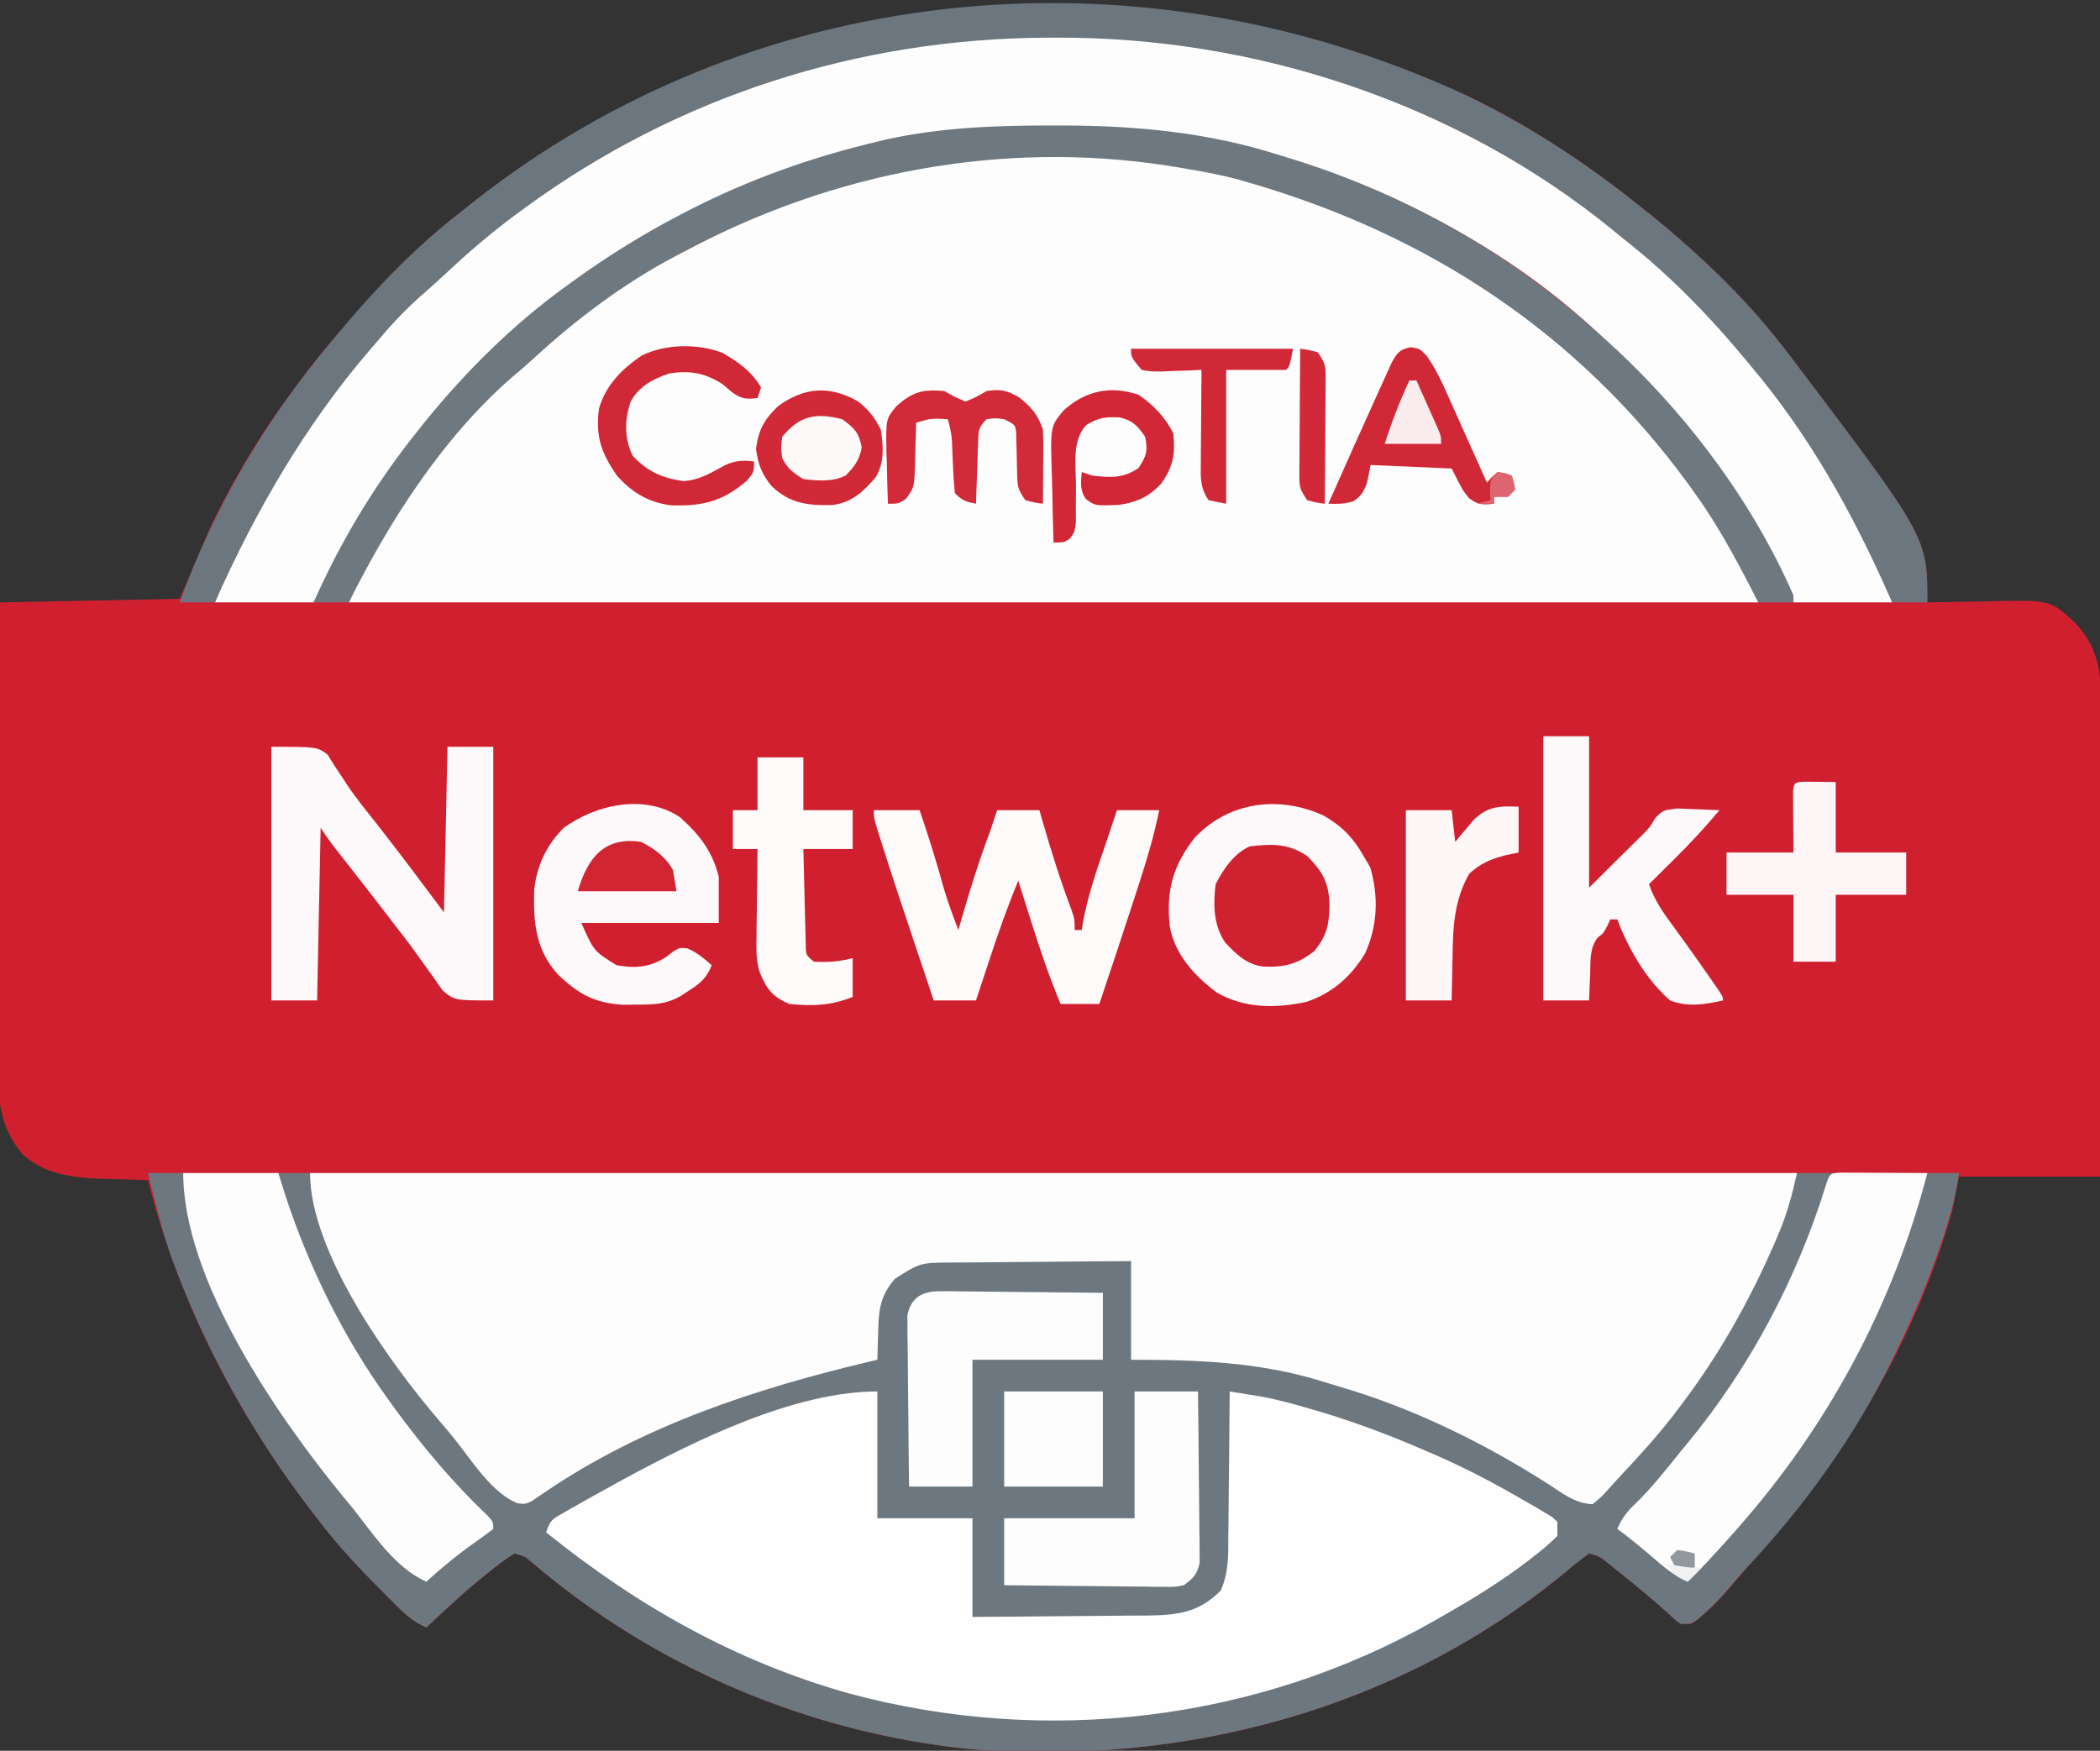 <?xml version="1.0" encoding="UTF-8"?>
<svg version="1.1" xmlns="http://www.w3.org/2000/svg" width="596" height="497">
<rect width="100%" height="100%" fill="#333333" stroke="none"/>
<path d="M0 0 C0.797 0.389 1.595 0.778 2.417 1.179 C19.513 9.615 35.174 20.044 50 32 C50.985 32.78 51.97 33.56 52.984 34.363 C67.22 45.98 81.021 59.232 92 74 C92.872 75.143 93.745 76.287 94.617 77.43 C131 125.586 131 125.586 131 144 C131.892 143.979 132.784 143.958 133.703 143.937 C137.052 143.868 140.401 143.818 143.75 143.78 C145.192 143.76 146.635 143.733 148.076 143.698 C165.879 143.279 165.879 143.279 172.836 149.692 C180.36 157.611 180.427 165.667 180.341 176.105 C180.34 177.535 180.34 178.964 180.342 180.394 C180.343 184.259 180.325 188.124 180.304 191.989 C180.285 196.035 180.284 200.08 180.28 204.125 C180.271 211.778 180.246 219.431 180.216 227.085 C180.182 235.8 180.166 244.516 180.151 253.232 C180.12 271.155 180.065 289.077 180 307 C166.8 307 153.6 307 140 307 C139.34 310.3 138.68 313.6 138 317 C127.27 354.725 106.348 388.927 80.055 417.723 C78.294 419.674 76.608 421.66 74.938 423.688 C71.692 427.495 68.104 431.121 64 434 C60.454 434 60.222 433.588 57.75 431.25 C53.68 427.553 49.47 424.07 45.188 420.625 C44.529 420.089 43.871 419.553 43.192 419.001 C42.566 418.498 41.939 417.995 41.293 417.477 C40.731 417.024 40.169 416.571 39.591 416.104 C37.873 414.802 37.873 414.802 35 414 C32.625 415.696 30.459 417.419 28.25 419.312 C-18.948 458.332 -80.084 474.453 -140.629 469.531 C-186.297 464.926 -229.92 446.464 -264.793 416.715 C-266.974 414.824 -266.974 414.824 -270 414 C-272.131 415.337 -273.991 416.678 -275.938 418.25 C-276.504 418.696 -277.07 419.142 -277.653 419.601 C-283.705 424.435 -289.381 429.675 -295 435 C-298.287 433.561 -300.477 431.78 -303.012 429.254 C-303.765 428.505 -304.518 427.756 -305.295 426.984 C-306.084 426.185 -306.874 425.386 -307.688 424.562 C-308.906 423.334 -308.906 423.334 -310.149 422.081 C-315.826 416.305 -321.132 410.482 -326 404 C-326.402 403.48 -326.803 402.96 -327.217 402.424 C-348.842 374.427 -365.344 342.38 -374 308 C-374.619 307.985 -375.239 307.971 -375.877 307.956 C-378.731 307.881 -381.584 307.784 -384.438 307.688 C-385.411 307.665 -386.385 307.642 -387.389 307.619 C-395.359 307.326 -403.59 306.323 -409.663 300.607 C-416.251 292.686 -416.706 284.475 -416.568 274.554 C-416.566 273.124 -416.567 271.694 -416.57 270.264 C-416.571 266.411 -416.542 262.559 -416.507 258.706 C-416.476 254.669 -416.473 250.632 -416.467 246.595 C-416.451 238.963 -416.41 231.331 -416.36 223.699 C-416.304 215.005 -416.277 206.311 -416.252 197.617 C-416.199 179.744 -416.108 161.872 -416 144 C-390.755 143.505 -390.755 143.505 -365 143 C-362.03 136.07 -359.06 129.14 -356 122 C-354.097 118.154 -352.215 114.417 -350.125 110.688 C-349.623 109.781 -349.121 108.874 -348.604 107.94 C-343.907 99.591 -338.688 91.701 -333 84 C-332.569 83.414 -332.139 82.828 -331.695 82.224 C-326.806 75.61 -321.651 69.311 -316.074 63.258 C-314.21 61.228 -312.412 59.16 -310.625 57.062 C-302.828 48.151 -294.326 40.281 -285 33 C-284.092 32.277 -284.092 32.277 -283.165 31.54 C-206.627 -29.346 -99.585 -44.838 0 0 Z " fill="#D02030" transform="translate(416,27)"/>
<path d="M0 0 C169.62 0 339.24 0 514 0 C513.071 6.504 511.573 12.013 509.5 18.188 C509.145 19.244 508.791 20.3 508.426 21.389 C504.926 31.578 500.729 41.327 496 51 C495.654 51.717 495.308 52.433 494.951 53.172 C484.361 74.875 470.03 94.723 453.508 112.281 C451.745 114.192 450.079 116.094 448.438 118.102 C446.357 120.576 444.293 122.741 441.875 124.875 C441.212 125.471 440.55 126.066 439.867 126.68 C438 128 438 128 435 128 C433.484 126.891 433.484 126.891 431.75 125.25 C427.68 121.553 423.47 118.07 419.188 114.625 C418.529 114.089 417.871 113.553 417.192 113.001 C416.566 112.498 415.939 111.995 415.293 111.477 C414.731 111.024 414.169 110.571 413.591 110.104 C411.873 108.802 411.873 108.802 409 108 C406.625 109.696 404.459 111.419 402.25 113.312 C355.052 152.332 293.916 168.453 233.371 163.531 C187.703 158.926 144.08 140.464 109.207 110.715 C107.026 108.824 107.026 108.824 104 108 C101.869 109.337 100.009 110.678 98.062 112.25 C97.496 112.696 96.93 113.142 96.347 113.601 C90.295 118.435 84.619 123.675 79 129 C75.713 127.561 73.523 125.78 70.988 123.254 C70.235 122.505 69.482 121.756 68.705 120.984 C67.916 120.185 67.126 119.386 66.312 118.562 C65.5 117.744 64.688 116.925 63.851 116.081 C58.174 110.305 52.868 104.482 48 98 C47.598 97.48 47.197 96.96 46.783 96.424 C30.591 75.46 17.484 52.382 8.062 27.625 C7.709 26.7 7.355 25.774 6.991 24.821 C3.98 16.597 2.159 8.634 0 0 Z " fill="#6D777F" transform="translate(42,333)"/>
<path d="M0 0 C1.885 0.009 1.885 0.009 3.808 0.018 C12.829 0.114 21.668 0.594 30.587 1.947 C32.655 2.255 34.726 2.514 36.801 2.77 C89.352 9.797 141.599 40.723 174.355 82.23 C201.625 118.512 201.625 118.512 201.625 127.25 C69.625 127.25 -62.375 127.25 -198.375 127.25 C-190.121 107.99 -178.279 90.853 -164.375 75.25 C-163.927 74.74 -163.478 74.23 -163.016 73.704 C-140.42 48.04 -111.307 27.585 -79.375 15.25 C-78.216 14.773 -77.057 14.296 -75.863 13.805 C-66.274 10.019 -56.357 7.712 -46.312 5.5 C-45.644 5.351 -44.976 5.202 -44.288 5.049 C-29.566 1.798 -15.121 -0.119 0 0 Z " fill="#FEFDFD" transform="translate(297.375,43.75)"/>
<path d="M0 0 C139.26 0 278.52 0 422 0 C420.58 6.391 419.106 11.841 416.562 17.75 C416.215 18.56 415.868 19.37 415.511 20.205 C408.335 36.619 399.843 51.736 389 66 C388.291 66.941 387.582 67.882 386.852 68.852 C382.385 74.594 377.52 79.973 372.547 85.277 C371.054 86.873 369.578 88.484 368.141 90.129 C366.625 91.812 366.625 91.812 364 94 C359.19 93.822 355.637 91.07 351.75 88.5 C333.324 76.7 313.181 66.765 292.125 60.625 C290.598 60.176 289.076 59.709 287.558 59.23 C269.384 53.566 251.858 53.023 233 53 C233 43.76 233 34.52 233 25 C225.157 25.047 217.315 25.097 209.472 25.184 C205.82 25.223 202.167 25.256 198.515 25.271 C194.994 25.286 191.473 25.321 187.952 25.368 C185.962 25.39 183.971 25.392 181.98 25.394 C173.165 25.46 173.165 25.46 166 30 C161.835 34.822 161.364 38.77 161.25 44.875 C161.22 45.659 161.191 46.443 161.16 47.25 C161.09 49.166 161.043 51.083 161 53 C160.257 53.175 159.513 53.351 158.747 53.531 C126.401 61.224 94.616 71.614 66.84 90.466 C66.141 90.933 65.443 91.401 64.723 91.883 C64.103 92.312 63.483 92.742 62.844 93.184 C61 94 61 94 58.895 93.737 C51.685 90.932 45.917 81.655 41.238 75.789 C39.809 74.008 38.35 72.25 36.855 70.523 C22.674 54.016 0 22.561 0 0 Z " fill="#FEFDFD" transform="translate(88,333)"/>
<path d="M0 0 C10.091 9.105 19.466 18.51 27.871 29.211 C28.663 30.197 29.454 31.183 30.27 32.199 C65.871 77.291 65.871 77.291 65.871 95.211 C56.631 95.211 47.391 95.211 37.871 95.211 C36.097 91.725 34.324 88.24 32.496 84.648 C27.528 75.049 22.246 65.939 15.871 57.211 C15.456 56.642 15.041 56.073 14.614 55.487 C9.724 48.845 4.538 42.534 -1.059 36.469 C-2.913 34.446 -4.679 32.376 -6.441 30.273 C-36.321 -3.758 -83.807 -28.168 -128.129 -35.789 C-128.847 -35.924 -129.565 -36.06 -130.305 -36.199 C-188.323 -46.864 -250.537 -34.484 -299.371 -1.406 C-320.888 13.478 -340.749 30.929 -356.129 52.211 C-356.905 53.277 -357.681 54.343 -358.48 55.441 C-367.452 68.098 -374.94 81.487 -382.129 95.211 C-391.369 95.211 -400.609 95.211 -410.129 95.211 C-407.055 87.218 -404.155 79.71 -400.191 72.211 C-399.726 71.328 -399.261 70.445 -398.781 69.535 C-388.705 50.84 -376.177 33.386 -361.645 17.914 C-359.588 15.705 -357.628 13.461 -355.691 11.148 C-316.959 -33.261 -253.018 -61.453 -195.062 -65.578 C-122.507 -69.47 -54.633 -48.864 0 0 Z " fill="#FDFDFD" transform="translate(471.129,75.789)"/>
<path d="M0 0 C0 11.88 0 23.76 0 36 C8.91 36 17.82 36 27 36 C27 45.24 27 54.48 27 64 C34.679 63.953 42.356 63.903 50.034 63.816 C53.61 63.777 57.185 63.745 60.762 63.729 C64.211 63.714 67.661 63.679 71.11 63.632 C73.055 63.61 75 63.608 76.946 63.606 C85.486 63.465 91.342 62.697 97.462 56.511 C99.741 51.309 99.603 46.444 99.609 40.82 C99.626 39.652 99.642 38.485 99.659 37.281 C99.708 33.562 99.729 29.844 99.75 26.125 C99.778 23.599 99.808 21.073 99.84 18.547 C99.914 12.365 99.965 6.183 100 0 C101.881 0.3 103.762 0.604 105.643 0.91 C106.69 1.079 107.737 1.247 108.817 1.421 C113.809 2.329 118.639 3.685 123.5 5.125 C124.534 5.43 125.568 5.735 126.633 6.049 C136.688 9.09 146.374 12.809 156 17 C156.722 17.31 157.444 17.62 158.188 17.94 C167.13 21.819 175.644 26.34 184.062 31.25 C184.951 31.758 185.839 32.265 186.754 32.788 C187.976 33.519 187.976 33.519 189.223 34.266 C189.952 34.696 190.682 35.127 191.434 35.571 C192.209 36.279 192.209 36.279 193 37 C193 38.32 193 39.64 193 41 C190.922 43.063 188.933 44.79 186.625 46.562 C185.617 47.349 185.617 47.349 184.589 48.152 C176.796 54.104 168.517 59.161 160 64 C159.247 64.431 158.495 64.861 157.719 65.305 C107.442 93.757 47.582 100.707 -8.043 85.727 C-40.311 76.612 -68.015 60.937 -94 40 C-92.847 36.54 -92.342 36.318 -89.309 34.582 C-88.538 34.137 -87.767 33.691 -86.972 33.232 C-86.136 32.764 -85.299 32.295 -84.438 31.812 C-83.573 31.323 -82.708 30.833 -81.817 30.328 C-79.22 28.869 -76.613 27.43 -74 26 C-73.319 25.626 -72.638 25.253 -71.937 24.868 C-51.662 13.895 -23.612 0 0 0 Z " fill="#FEFEFE" transform="translate(249,395)"/>
<path d="M0 0 C0.797 0.389 1.595 0.778 2.417 1.179 C19.513 9.615 35.174 20.044 50 32 C50.985 32.78 51.97 33.56 52.984 34.363 C67.22 45.98 81.021 59.232 92 74 C92.872 75.143 93.745 76.287 94.617 77.43 C131 125.586 131 125.586 131 144 C127.7 144 124.4 144 121 144 C120.719 143.362 120.438 142.724 120.149 142.067 C109.742 118.557 97.615 96.738 81 77 C80.571 76.483 80.143 75.965 79.701 75.432 C69.17 62.729 58.011 51.191 45 41 C43.955 40.144 42.913 39.286 41.871 38.426 C-2.272 2.314 -59.663 -16.591 -116.438 -16.312 C-117.258 -16.31 -118.079 -16.308 -118.924 -16.305 C-172.375 -16.056 -223.781 0.317 -267 32 C-267.578 32.421 -268.157 32.843 -268.752 33.277 C-275.94 38.55 -282.653 44.236 -289.148 50.336 C-291.828 52.839 -294.559 55.267 -297.312 57.688 C-301.584 61.531 -305.332 65.586 -309 70 C-310.104 71.272 -310.104 71.272 -311.23 72.57 C-329.528 93.922 -343.627 118.356 -355 144 C-358.3 144 -361.6 144 -365 144 C-355.155 116.784 -340.606 92.168 -322 70 C-321.578 69.489 -321.156 68.979 -320.722 68.453 C-309.94 55.418 -298.407 43.364 -285 33 C-283.735 31.995 -282.471 30.99 -281.207 29.984 C-204.509 -30.471 -96.343 -44.63 0 0 Z " fill="#6B767E" transform="translate(416,27)"/>
<path d="M0 0 C0.883 -0 1.766 -0 2.676 -0 C23.524 0.04 44.108 1.972 64.062 8.375 C64.82 8.605 65.577 8.836 66.356 9.073 C99.149 19.052 128.514 35.538 154.062 58.375 C154.614 58.865 155.166 59.355 155.734 59.86 C178.276 79.965 197.907 105.554 210.062 133.375 C210.062 134.035 210.062 134.695 210.062 135.375 C206.762 135.375 203.463 135.375 200.062 135.375 C199.433 134.143 198.804 132.91 198.156 131.641 C193.272 122.159 188.311 113.039 182.062 104.375 C181.378 103.417 180.694 102.459 179.988 101.473 C148.849 58.929 106.504 31.052 56.062 16.375 C54.946 16.048 53.83 15.72 52.68 15.383 C46.712 13.77 40.658 12.74 34.562 11.75 C33.803 11.627 33.044 11.503 32.261 11.376 C-14.532 4.179 -62.315 13.22 -103.938 35.375 C-104.93 35.888 -105.923 36.401 -106.945 36.93 C-121.796 44.757 -135.362 54.938 -147.68 66.305 C-149.702 68.159 -151.772 69.925 -153.875 71.688 C-173.436 88.808 -188.394 112.287 -199.938 135.375 C-203.238 135.375 -206.537 135.375 -209.938 135.375 C-202.19 117.948 -192.805 102.316 -180.938 87.375 C-180.155 86.388 -179.373 85.4 -178.566 84.383 C-166.729 69.785 -153.218 56.338 -137.938 45.375 C-137.312 44.921 -136.686 44.467 -136.041 43.999 C-126.409 37.048 -116.476 30.854 -105.938 25.375 C-105.158 24.969 -104.379 24.563 -103.576 24.145 C-86.361 15.297 -68.46 8.941 -49.625 4.5 C-48.828 4.309 -48.031 4.118 -47.209 3.921 C-31.72 0.517 -15.801 -0.034 0 0 Z " fill="#6D7880" transform="translate(298.938,35.625)"/>
<path d="M0 0 C8.91 0 17.82 0 27 0 C27.66 2.104 28.32 4.207 29 6.375 C35.646 26.644 45.515 46.698 58 64 C58.696 64.969 59.392 65.939 60.109 66.938 C68.031 77.724 76.496 87.853 86.199 97.074 C88 99 88 99 88 101 C86.383 102.293 84.703 103.51 83 104.688 C78.051 108.189 73.466 111.905 69 116 C60.046 112.027 53.929 102.445 48 95 C47.167 93.996 46.335 92.992 45.477 91.957 C27.024 69.494 0 30.499 0 0 Z " fill="#FDFDFD" transform="translate(52,333)"/>
<path d="M0 0 C1.126 0.005 2.252 0.01 3.412 0.016 C4.627 0.019 5.842 0.022 7.094 0.026 C8.373 0.034 9.652 0.042 10.97 0.051 C12.254 0.056 13.537 0.06 14.859 0.065 C18.042 0.077 21.225 0.093 24.408 0.114 C14.62 37.744 -3.84 72.041 -29.592 101.114 C-30.421 102.053 -31.25 102.993 -32.104 103.961 C-35.821 108.133 -39.576 112.228 -43.592 116.114 C-47.458 114.469 -50.436 111.883 -53.592 109.176 C-56.861 106.397 -60.121 103.641 -63.592 101.114 C-62.275 98.167 -60.892 96.235 -58.53 94.051 C-53.773 89.432 -49.732 84.281 -45.592 79.114 C-44.932 78.321 -44.272 77.528 -43.592 76.711 C-26.071 55.481 -12.592 30.053 -4.467 3.789 C-3.275 0.143 -3.275 0.143 0 0 Z " fill="#FDFDFD" transform="translate(522.592,332.886)"/>
<path d="M0 0 C13 0 13 0 15.965 2.211 C16.616 3.255 17.267 4.299 17.938 5.375 C18.738 6.576 19.541 7.775 20.348 8.973 C20.767 9.623 21.186 10.272 21.618 10.942 C24.159 14.725 27.044 18.245 29.875 21.812 C36.39 30.106 42.669 38.559 49 47 C49.33 31.49 49.66 15.98 50 0 C54.29 0 58.58 0 63 0 C63 23.76 63 47.52 63 72 C52 72 52 72 48.652 69.176 C47.712 67.914 46.808 66.624 45.938 65.312 C45.439 64.628 44.941 63.944 44.427 63.24 C43.408 61.839 42.403 60.429 41.413 59.009 C39.408 56.159 37.27 53.433 35.125 50.688 C34.334 49.652 33.542 48.617 32.727 47.551 C28.736 42.339 24.688 37.173 20.645 32.003 C20.071 31.267 19.497 30.531 18.906 29.773 C18.394 29.118 17.881 28.462 17.354 27.787 C16.177 26.234 15.081 24.621 14 23 C13.67 39.17 13.34 55.34 13 72 C8.71 72 4.42 72 0 72 C0 48.24 0 24.48 0 0 Z " fill="#FDF8F9" transform="translate(77,212)"/>
<path d="M0 0 C5.184 2.989 8.461 6.306 11.375 11.5 C12.303 13.078 12.303 13.078 13.25 14.688 C15.671 22.891 15.384 31.417 11.758 39.215 C7.81 45.738 2.517 50.384 -4.723 52.871 C-13.521 54.778 -22.51 54.839 -30.406 50.18 C-36.695 45.419 -42.188 39.45 -43.625 31.5 C-44.72 21.386 -42.774 14.2 -36.5 6.25 C-26.786 -3.975 -12.653 -5.744 0 0 Z " fill="#FDF9FA" transform="translate(375.625,231.5)"/>
<path d="M0 0 C4.29 0 8.58 0 13 0 C15.553 7.476 17.889 14.958 19.973 22.578 C21.141 26.469 22.539 30.209 24 34 C24.315 32.9 24.629 31.801 24.953 30.668 C27.36 22.325 29.937 14.13 33 6 C33.677 4.003 34.35 2.005 35 0 C38.96 0 42.92 0 47 0 C47.303 1.065 47.606 2.13 47.918 3.227 C50.354 11.693 52.973 19.995 56.082 28.242 C57 31 57 31 57 34 C57.66 34 58.32 34 59 34 C59.086 33.452 59.173 32.904 59.262 32.34 C60.69 24.28 63.33 16.709 66 9 C66.607 7.188 67.212 5.376 67.812 3.562 C68.204 2.387 68.596 1.211 69 0 C72.96 0 76.92 0 81 0 C79.551 7.089 77.554 13.875 75.312 20.75 C74.964 21.83 74.615 22.909 74.256 24.021 C70.904 34.37 67.469 44.69 64 55 C60.37 55 56.74 55 53 55 C49.846 47.399 47.214 39.725 44.75 31.875 C44.386 30.728 44.023 29.58 43.648 28.398 C42.762 25.6 41.88 22.801 41 20 C37.906 27.436 35.26 34.974 32.75 42.625 C32.386 43.725 32.023 44.824 31.648 45.957 C30.763 48.637 29.881 51.318 29 54 C25.04 54 21.08 54 17 54 C15.381 49.167 13.763 44.333 12.148 39.498 C11.6 37.861 11.053 36.224 10.504 34.588 C7.646 26.057 4.813 17.518 2.105 8.938 C1.891 8.265 1.677 7.592 1.457 6.898 C0 2.238 0 2.238 0 0 Z " fill="#FEFAFA" transform="translate(248,230)"/>
<path d="M0 0 C5.495 4.898 9.31 9.819 11 17 C11 21.29 11 25.58 11 30 C-1.87 30 -14.74 30 -28 30 C-24.474 37.999 -24.474 37.999 -18 42 C-12.448 42.978 -8.35 42.593 -3.625 39.438 C-3.019 38.962 -2.413 38.486 -1.789 37.996 C0 37 0 37 2.055 37.219 C4.795 38.319 6.777 40.086 9 42 C7.554 45.604 5.809 47.114 2.562 49.188 C1.78 49.697 0.998 50.206 0.191 50.73 C-3.994 53.155 -7.487 53.164 -12.25 53.188 C-14.176 53.209 -14.176 53.209 -16.141 53.23 C-24.357 52.74 -28.925 50.128 -34.754 44.539 C-41.047 37.425 -41.653 29.835 -41.391 20.566 C-40.64 13.709 -37.898 7.898 -33 3 C-23.891 -3.625 -10.072 -6.743 0 0 Z " fill="#FDF8F9" transform="translate(193,232)"/>
<path d="M0 0 C4.29 0 8.58 0 13 0 C13 14.19 13 28.38 13 43 C15.475 40.525 15.475 40.525 18 38 C18.99 37.02 19.981 36.041 20.973 35.062 C22.003 34.042 23.033 33.021 24.062 32 C24.579 31.492 25.095 30.984 25.627 30.461 C26.133 29.958 26.639 29.455 27.16 28.938 C27.654 28.449 28.149 27.96 28.658 27.456 C30.205 25.859 30.205 25.859 31.855 23.145 C34 21 34 21 37.891 20.512 C39.345 20.545 40.798 20.604 42.25 20.688 C42.995 20.71 43.74 20.733 44.508 20.756 C46.339 20.815 48.17 20.904 50 21 C45.762 26.066 41.326 30.8 36.625 35.438 C35.664 36.392 35.664 36.392 34.684 37.365 C33.125 38.913 31.563 40.457 30 42 C31.491 46.367 33.846 49.824 36.562 53.5 C37.458 54.733 38.352 55.966 39.246 57.199 C39.928 58.138 39.928 58.138 40.625 59.095 C42.826 62.144 44.98 65.224 47.125 68.312 C47.87 69.381 48.615 70.45 49.383 71.551 C51 74 51 74 51 75 C45.895 76.144 40.952 76.978 36 75 C29.208 69.14 24.153 60.315 21 52 C20.34 52 19.68 52 19 52 C18.598 52.897 18.598 52.897 18.188 53.812 C17 56 17 56 15.469 57.125 C13.128 60.113 13.424 63.535 13.312 67.188 C13.278 67.937 13.244 68.687 13.209 69.459 C13.127 71.305 13.062 73.153 13 75 C8.71 75 4.42 75 0 75 C0 50.25 0 25.5 0 0 Z " fill="#FDF8F9" transform="translate(438,209)"/>
<path d="M0 0 C5.94 0 11.88 0 18 0 C18.099 7.19 18.171 14.379 18.22 21.57 C18.24 24.016 18.267 26.462 18.302 28.909 C18.35 32.424 18.373 35.938 18.391 39.453 C18.411 40.548 18.432 41.643 18.453 42.771 C18.453 43.792 18.454 44.813 18.454 45.864 C18.463 46.761 18.472 47.659 18.481 48.583 C17.829 51.859 16.658 53.021 14 55 C11.583 55.481 11.583 55.481 8.864 55.454 C7.333 55.454 7.333 55.454 5.771 55.453 C4.676 55.433 3.581 55.412 2.453 55.391 C1.327 55.385 0.2 55.379 -0.96 55.373 C-4.557 55.351 -8.153 55.301 -11.75 55.25 C-14.189 55.23 -16.628 55.212 -19.066 55.195 C-25.045 55.151 -31.022 55.082 -37 55 C-37 48.73 -37 42.46 -37 36 C-24.79 36 -12.58 36 0 36 C0 24.12 0 12.24 0 0 Z " fill="#FDFDFD" transform="translate(322,395)"/>
<path d="M0 0 C1.531 0 1.531 0 3.093 0.001 C4.188 0.022 5.283 0.042 6.411 0.063 C7.537 0.069 8.664 0.075 9.824 0.081 C13.421 0.103 17.017 0.153 20.614 0.204 C23.053 0.224 25.492 0.242 27.931 0.259 C33.909 0.303 39.886 0.372 45.864 0.454 C45.864 6.724 45.864 12.994 45.864 19.454 C33.654 19.454 21.444 19.454 8.864 19.454 C8.864 31.334 8.864 43.214 8.864 55.454 C2.924 55.454 -3.016 55.454 -9.136 55.454 C-9.235 48.264 -9.307 41.075 -9.355 33.884 C-9.376 31.438 -9.403 28.992 -9.438 26.545 C-9.486 23.03 -9.509 19.516 -9.526 16.001 C-9.547 14.906 -9.568 13.811 -9.589 12.683 C-9.589 11.662 -9.59 10.642 -9.59 9.59 C-9.599 8.693 -9.608 7.796 -9.617 6.871 C-8.548 1.499 -5.114 -0.051 0 0 Z " fill="#FDFDFD" transform="translate(267.136,366.546)"/>
<path d="M0 0 C4.29 0 8.58 0 13 0 C13 4.95 13 9.9 13 15 C17.62 15 22.24 15 27 15 C27 18.63 27 22.26 27 26 C22.38 26 17.76 26 13 26 C13.097 30.236 13.2 34.472 13.317 38.708 C13.356 40.149 13.391 41.59 13.422 43.032 C13.467 45.102 13.525 47.172 13.586 49.242 C13.633 51.112 13.633 51.112 13.681 53.019 C13.697 56.115 13.697 56.115 16 58 C20.008 58.223 23.088 57.978 27 57 C27 60.63 27 64.26 27 68 C20.778 70.489 15.627 70.659 9 70 C4.203 67.932 2.552 65.744 0.604 60.962 C-0.399 57.704 -0.369 54.468 -0.293 51.098 C-0.289 50.375 -0.284 49.653 -0.28 48.908 C-0.263 46.626 -0.226 44.344 -0.188 42.062 C-0.172 40.505 -0.159 38.947 -0.146 37.389 C-0.114 33.592 -0.062 29.796 0 26 C-2.31 26 -4.62 26 -7 26 C-7 22.37 -7 18.74 -7 15 C-4.69 15 -2.38 15 0 15 C0 10.05 0 5.1 0 0 Z " fill="#FEFAFA" transform="translate(215,215)"/>
<path d="M0 0 C2.832 0.033 5.664 0.065 8.496 0.098 C8.496 6.698 8.496 13.298 8.496 20.098 C15.096 20.098 21.696 20.098 28.496 20.098 C28.496 24.058 28.496 28.018 28.496 32.098 C21.896 32.098 15.296 32.098 8.496 32.098 C8.496 38.368 8.496 44.638 8.496 51.098 C4.536 51.098 0.576 51.098 -3.504 51.098 C-3.504 44.828 -3.504 38.558 -3.504 32.098 C-9.774 32.098 -16.044 32.098 -22.504 32.098 C-22.504 28.138 -22.504 24.178 -22.504 20.098 C-16.234 20.098 -9.964 20.098 -3.504 20.098 C-3.543 13.89 -3.543 13.89 -3.594 7.682 C-3.596 6.913 -3.599 6.144 -3.602 5.352 C-3.609 4.165 -3.609 4.165 -3.617 2.955 C-3.439 0.036 -2.93 0.114 0 0 Z " fill="#FDF5F6" transform="translate(512.504,221.902)"/>
<path d="M0 0 C0 4.29 0 8.58 0 13 C-1.196 13.248 -2.393 13.495 -3.625 13.75 C-7.796 14.841 -10.748 16.044 -14 19 C-18.304 26.522 -18.646 34.141 -18.75 42.625 C-18.78 43.82 -18.809 45.015 -18.84 46.246 C-18.91 49.164 -18.957 52.082 -19 55 C-23.29 55 -27.58 55 -32 55 C-32 37.18 -32 19.36 -32 1 C-27.71 1 -23.42 1 -19 1 C-18.67 3.97 -18.34 6.94 -18 10 C-17.541 9.446 -17.082 8.891 -16.609 8.32 C-15.996 7.596 -15.382 6.871 -14.75 6.125 C-14.147 5.406 -13.543 4.686 -12.922 3.945 C-8.888 -0.137 -5.636 -0.217 0 0 Z " fill="#FDF7F8" transform="translate(431,229)"/>
<path d="M0 0 C2.625 0.438 2.625 0.438 4.56 2.483 C6.947 5.898 8.618 9.345 10.297 13.145 C10.624 13.87 10.951 14.595 11.289 15.343 C12.324 17.642 13.35 19.946 14.375 22.25 C15.079 23.817 15.783 25.384 16.488 26.951 C18.208 30.777 19.919 34.606 21.625 38.438 C22.075 37.936 22.525 37.435 22.988 36.918 C23.798 36.185 23.798 36.185 24.625 35.438 C26.812 35.75 26.812 35.75 28.625 36.438 C29.25 38.312 29.25 38.312 29.625 40.438 C28.965 41.097 28.305 41.758 27.625 42.438 C26.305 42.438 24.985 42.438 23.625 42.438 C23.625 43.097 23.625 43.758 23.625 44.438 C20.457 44.79 19.077 44.783 16.5 42.812 C14.625 40.438 14.625 40.438 11.625 34.438 C4.035 34.108 -3.555 33.778 -11.375 33.438 C-11.87 35.913 -11.87 35.913 -12.375 38.438 C-13.321 40.984 -13.942 42.139 -16.188 43.688 C-18.696 44.547 -20.741 44.49 -23.375 44.438 C-18.81 34.077 -14.183 23.745 -9.5 13.438 C-9.024 12.381 -8.548 11.325 -8.057 10.236 C-7.608 9.251 -7.158 8.265 -6.695 7.25 C-6.296 6.37 -5.896 5.489 -5.485 4.582 C-4.028 1.766 -3.176 0.585 0 0 Z " fill="#D12837" transform="translate(400.375,98.562)"/>
<path d="M0 0 C3.136 2.162 5.078 4.848 6.762 8.215 C7.468 12.985 7.83 17.386 5.34 21.648 C1.745 25.834 -1.364 28.825 -6.973 29.586 C-13.998 29.741 -19.022 29.193 -24.238 24.215 C-26.972 20.946 -28.151 17.922 -28.676 13.652 C-27.982 8.201 -26.331 5.26 -22.363 1.465 C-14.96 -3.866 -7.958 -4.393 0 0 Z " fill="#D12938" transform="translate(243.238,113.785)"/>
<path d="M0 0 C4.322 4.38 6.166 7.542 6.312 13.688 C6.243 19.467 5.654 22.503 2 27 C-2.793 30.738 -6.576 31.653 -12.637 31.387 C-17.433 30.602 -20.118 27.953 -23.312 24.5 C-26.652 19.552 -26.671 13.812 -26 8 C-23.806 3.768 -20.787 -0.805 -16.25 -2.75 C-9.91 -3.454 -5.444 -3.629 0 0 Z " fill="#D02131" transform="translate(371,243)"/>
<path d="M0 0 C9.24 0 18.48 0 28 0 C28 8.91 28 17.82 28 27 C18.76 27 9.52 27 0 27 C0 18.09 0 9.18 0 0 Z " fill="#FDFDFD" transform="translate(285,395)"/>
<path d="M0 0 C1.011 0.557 2.021 1.114 3.062 1.688 C4.517 2.337 4.517 2.337 6 3 C9.05 1.725 9.05 1.725 12 0 C15.991 -0.582 17.624 -0.206 21.188 1.75 C24.746 4.597 26.562 6.685 28 11 C28.081 12.627 28.108 14.258 28.098 15.887 C28.094 16.825 28.091 17.762 28.088 18.729 C28.075 20.193 28.075 20.193 28.062 21.688 C28.058 22.676 28.053 23.664 28.049 24.682 C28.037 27.121 28.021 29.561 28 32 C25.625 31.688 25.625 31.688 23 31 C20.97 27.955 20.75 27.275 20.691 23.84 C20.666 23.046 20.641 22.253 20.615 21.436 C20.58 19.766 20.549 18.097 20.521 16.428 C20.495 15.636 20.469 14.843 20.441 14.027 C20.428 13.303 20.414 12.578 20.401 11.832 C20.132 9.586 20.132 9.586 17 8 C14.458 7.667 14.458 7.667 12 8 C9.479 10.521 9.706 11.512 9.586 15.008 C9.547 15.994 9.509 16.98 9.469 17.996 C9.422 19.545 9.422 19.545 9.375 21.125 C9.336 22.165 9.298 23.206 9.258 24.277 C9.163 26.851 9.078 29.425 9 32 C6.133 31.427 5.139 31.139 3 29 C2.717 26.185 2.534 23.447 2.438 20.625 C2.377 19.096 2.314 17.568 2.246 16.039 C2.222 15.361 2.198 14.682 2.174 13.983 C1.992 11.904 1.557 10.008 1 8 C-3.651 7.731 -3.651 7.731 -8 9 C-8.009 9.555 -8.019 10.109 -8.028 10.681 C-8.082 13.205 -8.166 15.727 -8.25 18.25 C-8.264 19.123 -8.278 19.995 -8.293 20.895 C-8.54 27.354 -8.54 27.354 -10.859 30.609 C-13 32 -13 32 -16 32 C-16.146 28.125 -16.234 24.252 -16.312 20.375 C-16.354 19.281 -16.396 18.186 -16.439 17.059 C-16.578 7.942 -16.578 7.942 -13.598 4.312 C-9.007 0.225 -6.243 -0.538 0 0 Z " fill="#D22A39" transform="translate(268,111)"/>
<path d="M0 0 C4.393 2.543 8.388 5.341 10.938 9.832 C10.607 10.822 10.277 11.812 9.938 12.832 C6.563 13.218 5.276 13.084 2.5 11.02 C1.654 10.298 0.809 9.576 -0.062 8.832 C-5.026 5.674 -9.317 4.949 -15.062 5.832 C-19.717 7.408 -23.63 9.397 -26.062 13.832 C-27.842 19.17 -27.895 23.994 -25.562 29.145 C-21.353 33.669 -17.279 35.51 -11.188 36.395 C-6.704 36.192 -3.273 34.064 0.594 31.945 C3.485 30.572 5.778 30.416 8.938 30.832 C8.938 33.832 8.938 33.832 6.938 36.27 C0.054 42.149 -5.509 43.565 -14.648 43.281 C-21.033 42.441 -25.674 39.662 -29.938 34.895 C-34.416 28.441 -36.12 23.672 -35.062 15.832 C-33.169 9.2 -28.649 4.681 -23.062 0.832 C-16.281 -2.593 -7.058 -2.692 0 0 Z " fill="#D12837" transform="translate(205.062,100.168)"/>
<path d="M0 0 C4.154 2.8 7.619 6.425 9.875 10.938 C10.476 16.747 9.866 20.354 6.48 25.172 C3.032 28.965 -0.708 30.625 -5.758 31.277 C-12.347 31.517 -12.347 31.517 -14.906 29.609 C-16.725 27.114 -16.325 24.931 -16.125 21.938 C-15.135 22.267 -14.145 22.598 -13.125 22.938 C-8.015 23.544 -4.343 23.765 0 20.812 C2.232 17.39 2.708 15.937 1.875 11.938 C-0.156 8.923 -1.665 7.265 -5.285 6.453 C-9.335 6.21 -11.331 6.449 -14.867 8.625 C-18.942 13.042 -17.785 19.963 -17.75 25.562 C-17.75 28.013 -17.762 30.464 -17.789 32.914 C-17.783 33.998 -17.778 35.081 -17.772 36.198 C-18.125 38.938 -18.125 38.938 -19.458 40.814 C-21.125 41.938 -21.125 41.938 -24.125 41.938 C-24.274 37.366 -24.383 32.796 -24.455 28.223 C-24.485 26.67 -24.525 25.117 -24.578 23.565 C-25.055 8.996 -25.055 8.996 -21.312 4.5 C-15.161 -1.173 -7.858 -2.672 0 0 Z " fill="#D12736" transform="translate(323.125,112.062)"/>
<path d="M0 0 C15.18 0 30.36 0 46 0 C45 5 45 5 44 6 C38.39 6 32.78 6 27 6 C27 18.54 27 31.08 27 44 C25.35 43.67 23.7 43.34 22 43 C19.539 39.308 19.744 36.534 19.805 32.27 C19.808 31.519 19.81 30.769 19.813 29.996 C19.824 27.601 19.85 25.207 19.875 22.812 C19.885 21.188 19.894 19.564 19.902 17.939 C19.924 13.959 19.959 9.98 20 6 C18.808 6.058 17.615 6.116 16.387 6.176 C14.82 6.223 13.254 6.268 11.688 6.312 C10.509 6.375 10.509 6.375 9.307 6.439 C7.098 6.486 5.158 6.479 3 6 C0 2.392 0 2.392 0 0 Z " fill="#D12838" transform="translate(321,99)"/>
<path d="M0 0 C3.467 2.477 4.775 3.8 5.562 8 C4.876 11.659 3.573 13.352 1 16 C-2.697 17.849 -6.965 17.476 -11 17 C-13.934 15.204 -15.472 14.056 -17 11 C-17.375 8.188 -17.375 8.188 -17 5 C-11.979 -1.106 -7.4 -1.879 0 0 Z " fill="#FDF9F9" transform="translate(239,119)"/>
<path d="M0 0 C3.864 2.042 6.851 4.154 9 8 C9.33 9.98 9.66 11.96 10 14 C0.76 14 -8.48 14 -18 14 C-15.314 4.598 -10.475 -1.627 0 0 Z " fill="#D12534" transform="translate(182,239)"/>
<path d="M0 0 C2.375 0.312 2.375 0.312 5 1 C7.03 4.045 7.249 4.603 7.227 8.012 C7.227 8.813 7.227 9.614 7.227 10.439 C7.216 11.298 7.206 12.157 7.195 13.043 C7.192 13.927 7.19 14.81 7.187 15.721 C7.176 18.543 7.15 21.365 7.125 24.188 C7.115 26.101 7.106 28.014 7.098 29.928 C7.076 34.619 7.041 39.309 7 44 C4.625 43.688 4.625 43.688 2 43 C-0.03 39.955 -0.249 39.397 -0.227 35.988 C-0.227 35.187 -0.227 34.386 -0.227 33.561 C-0.216 32.702 -0.206 31.843 -0.195 30.957 C-0.192 30.073 -0.19 29.19 -0.187 28.279 C-0.176 25.457 -0.15 22.635 -0.125 19.812 C-0.115 17.899 -0.106 15.986 -0.098 14.072 C-0.076 9.381 -0.041 4.691 0 0 Z " fill="#D22939" transform="translate(369,99)"/>
<path d="M0 0 C0.66 0 1.32 0 2 0 C3.171 2.623 4.337 5.248 5.5 7.875 C5.834 8.621 6.168 9.368 6.512 10.137 C6.985 11.21 6.985 11.21 7.469 12.305 C7.762 12.965 8.055 13.624 8.357 14.304 C9 16 9 16 9 18 C3.72 18 -1.56 18 -7 18 C-5.03 11.794 -2.748 5.901 0 0 Z " fill="#FAEBEC" transform="translate(400,108)"/>
<path d="M0 0 C2.125 0.375 2.125 0.375 4 1 C4.625 2.875 4.625 2.875 5 5 C4.34 5.66 3.68 6.32 3 7 C1.68 7 0.36 7 -1 7 C-1 7.66 -1 8.32 -1 9 C-2.65 9 -4.3 9 -6 9 C-4.68 8.67 -3.36 8.34 -2 8 C-2.062 6.577 -2.062 6.577 -2.125 5.125 C-2 2 -2 2 0 0 Z " fill="#DE6570" transform="translate(425,134)"/>
<path d="M0 0 C2.625 0.375 2.625 0.375 5 1 C5 2.32 5 3.64 5 5 C3.35 5.33 1.7 5.66 0 6 C-0.66 4.68 -1.32 3.36 -2 2 C-1.34 1.34 -0.68 0.68 0 0 Z " fill="#90989E" transform="translate(476,440)"/>
<path d="M0 0 C1.64 0.247 1.64 0.247 3.312 0.5 C6.875 1.067 6.875 1.067 10 1 C8.68 2.32 7.36 3.64 6 5 C2.839 3.63 2.007 3.011 0 0 Z " fill="#F1F1F2" transform="translate(473,444)"/>
</svg>
